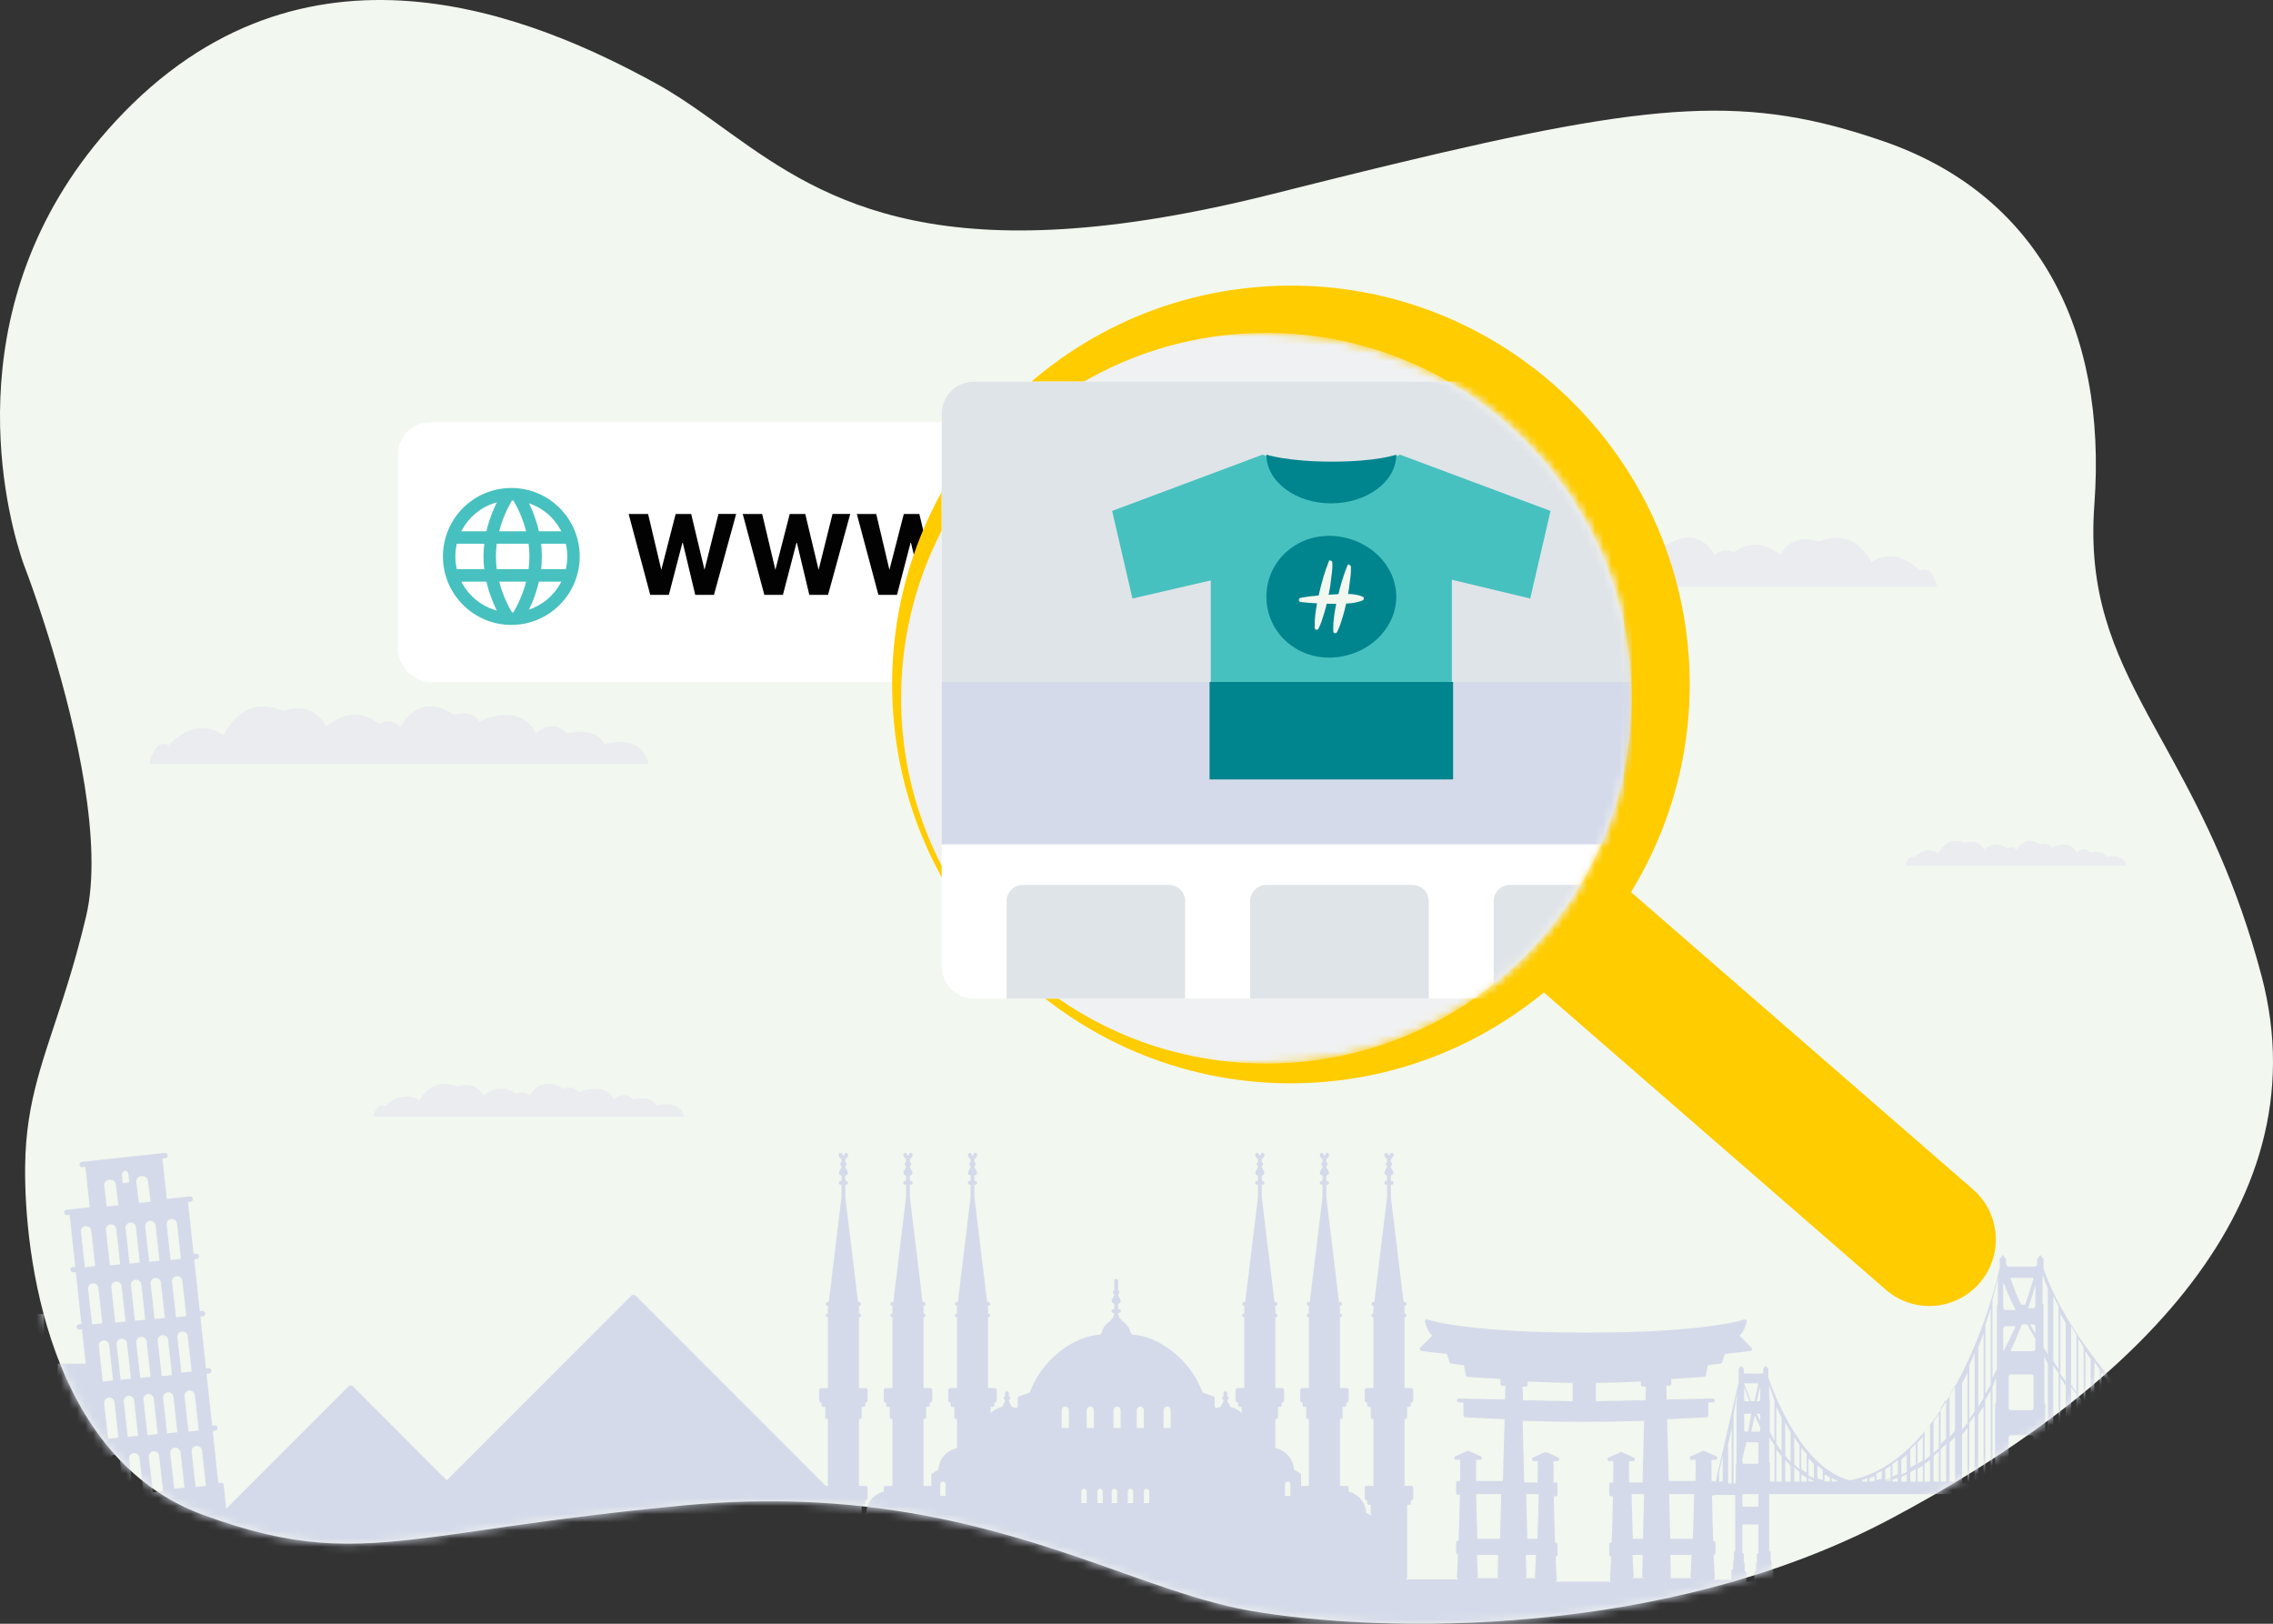 <svg xmlns="http://www.w3.org/2000/svg" xmlns:xlink="http://www.w3.org/1999/xlink" width="280" height="200" viewBox="0 0 280 200">
    <rect x="0" y="0" width="280" height="200" fill="#333333" stroke="none"/>
    <defs>
        <path id="lb7ckzkuha" d="M257.994 62.177c1.614-21.892-7.18-38.311-26.033-44.798-16.59-5.708-27.77-5.005-60.438 2.866l-2.26.547-2.33.57-2.4.593-2.472.614-2.547.637-2.622.66c-40.653 10.249-55.113 1.015-66.852-7.413l-2.203-1.585-.87-.622c-2.028-1.44-4.035-2.798-6.153-3.961C65.684 1.975 37.3-10 14.22 14.947-5.63 36.401.435 61.657 2.522 68.307l.14.434.123.371.106.308.087.242.271.72.277.752.309.855.18.507.194.556.319.924.228.672.239.715.249.756.127.393.262.813.268.849.274.882.278.915c2.893 9.603 6.291 23.948 4.145 32.94-.346 1.45-.697 2.809-1.048 4.09l-.21.76-.211.741-.21.725-.21.708-.209.693-.208.677-.207.664-.307.97-.405 1.25-.396 1.205-.76 2.302-.361 1.108-.175.545-.256.81-.246.801-.158.532-.078.265-.15.528-.147.529c-.909 3.344-1.503 6.689-1.55 10.85-.12 10.95 2.886 35.965 21.927 42.927 11.235 4.107 17.768 4.093 28.352 2.723l1.09-.144 1.121-.152.572-.08 1.17-.164 5.049-.723 1.365-.193 1.41-.197 1.458-.2c.494-.068.997-.136 1.508-.204l1.558-.205c4.228-.549 9.025-1.11 14.568-1.631 21.132-1.985 36.376 2.224 48.745 6.452l1.207.416 1.19.415 1.752.617 2.84 1.003 1.11.39 1.095.38c4.173 1.437 8.05 2.648 11.792 3.3 16.268 2.834 51.147 3.446 78.995-11.352 27.849-14.797 53.41-37.5 45.607-66.892-3.043-11.463-7.088-19.473-10.796-26.278l-.568-1.038-1.388-2.523-.54-.985-.267-.489-.525-.97c-4.237-7.886-7.29-14.963-6.5-25.69z"/>
        <path id="39alrdbpbc" d="M156 131c24.853 0 45-20.147 45-45s-20.147-45-45-45c-53.5 0-54 0-55 45 0 45 0 45 55 45z"/>
    </defs>
    <g fill="none" fill-rule="evenodd">
        <g>
            <g>
                <g>
                    <g>
                        <g transform="translate(-558 -977) translate(0 800) translate(162 170) translate(372 7) translate(24)">
                            <mask id="1al0yqc8eb" fill="#fff">
                                <use xlink:href="#lb7ckzkuha"/>
                            </mask>
                            <use fill="#F2F7EF" xlink:href="#lb7ckzkuha"/>
                            <path fill="#D5DAEA" d="M275.378 180.734h.44v-.88h-.44v.88zm0 1.98h.44v-.88h-.44v.88zm0 2.201h.44v-.88h-.44v.88zm0 1.76h.44v-.88h-.44v.88zm0 2.201h.44v-.88h-.44v.88zm0 1.761h.44v-.88h-.44v.88zm0 1.76h.44v-.88h-.44v.88zm-1.54-11.663h.44v-.88h-.44v.88zm0 1.98h.44v-.88h-.44v.88zm0 2.201h.44v-.88h-.44v.88zm0 1.76h.44v-.88h-.44v.88zm0 2.201h.44v-.88h-.44v.88zm0 1.761h.44v-.88h-.44v.88zm0 1.76h.44v-.88h-.44v.88zm-.66 2.201h-3.455v-7.291h-4.686v-1.545h-8.095v8.836h-4.289c.091 0 .163-.074.163-.165v-1.475c0-.092-.072-.167-.163-.167h-.17v-1.57c0-.076-.054-.142-.126-.16l-.026-.008v-1.564c0-.075-.053-.142-.125-.16l-.156-.04v-5.247h21.086c.015 0 .026-.004.042-.007v10.563zm-4.778-.88h.312v-5.942h-.312v5.942zm-.658 0h.308v-5.942h-.308v5.942zm-.663 0h.313v-5.942h-.313v5.942zm-5.125-4.621h.44v-.88h-.44v.88zm0 1.98h.44v-.88h-.44v.88zm-10.124-18.244v-5.744c.146.309.292.614.44.916v14.49h-.326v-9.5c0-.088-.052-.158-.114-.162zm-.22-12.283v-3.585c.2.597.422 1.192.66 1.786-.003.015-.01.03-.01.046v8.072c-.18-.312-.356-.625-.532-.942v-5.218c0-.081-.05-.146-.118-.159zm1.32 7.64c.22.332.44.658.66.981v13.323h-.66V168.19zm0-8.584c.21.453.43.904.66 1.353v7.67c-.223-.33-.443-.663-.66-1v-8.023zm.88 10.124c.22.312.441.62.661.923v11.841h-.66V169.73zm0-7.923c.214.395.434.788.661 1.18v7.183c-.224-.306-.444-.615-.66-.929v-7.434zm1.321 9.023c.22.303.44.603.66.894v10.77h-.66V170.83zm0-7.483c.213.37.433.736.66 1.1v7.043c-.223-.296-.443-.596-.66-.9v-7.243zm.88 9.464c.222.278.443.549.66.814v9.09h-.66v-9.904zm0-7.923c.215.346.44.69.66 1.032v6.89c-.22-.285-.442-.575-.66-.87v-7.052zm.88 8.803c.225.277.445.545.661.807v8.216h-.66v-9.023zm0-7.262c.219.33.436.66.661.986-.003.01-.007.018-.007.027v6.69c-.218-.276-.435-.556-.653-.84v-6.863zm1.101 8.363c.22.266.44.528.66.784v7.138h-.66v-7.922zm0-7.043c.22.312.437.62.66.927v6.556c-.22-.265-.44-.533-.66-.808v-6.675zm.88 8.363c.22.251.44.496.66.737v5.865h-.66v-6.602zm0-7.043c.217.288.437.573.66.856v6.187c-.22-.245-.44-.497-.66-.754v-6.289zm.88 7.923c.221.242.441.479.661.709v4.793h-.66v-5.502zm0-6.602c.217.275.437.547.661.816v6.006c-.22-.234-.44-.475-.66-.722v-6.1zm1.101 7.483l.66.71v3.911h-.66v-4.621zm0-6.603c.22.271.44.54.66.805v6.018c-.216-.231-.432-.47-.66-.715v-6.108zm1.1 7.923l.66.633v2.668h-.66v-3.301zm0-6.602c.22.26.44.515.66.768v5.834l-.66-.685v-5.917zm1.101 7.482c.231.221.451.43.66.625v1.796h-.66v-2.42zm0-6.162c.22.249.44.494.66.735v5.647c-.209-.206-.433-.425-.66-.655v-5.727zm1.1 7.043c.239.225.459.432.66.619v.921h-.66v-1.54zm0-6.162c.22.247.44.491.66.73v5.652c-.205-.198-.425-.413-.66-.647v-5.735zm.88 7.042c.271.256.491.463.661.618v.042h-.66v-.66zm0-5.722l.661.71c-.004.014-.01.028-.01.044v5.408c-.178-.167-.398-.373-.65-.615v-5.547zm.881.88c.224.228.444.451.66.668v4.834h-.44c-.043-.036-.115-.1-.22-.192v-5.31zm1.32.88c.224.229.444.45.66.665v3.957h-.66v-4.621zm.88 1.321l.661.589v2.712h-.66v-3.301zm1.101.66c.229.217.45.423.66.618v2.023h-.66v-2.64zm.88.88c.905.828 1.595 1.43 1.981 1.761h-1.98v-1.76zm-19.366-19.89c0 .168-.136.304-.304.304h-.577c.337-.995.63-1.954.88-2.861v2.557zm0 3.385c-.225-.364-.446-.731-.66-1.1h.351c.17 0 .309.128.309.287v.813zm0 1.9c0 .166-.137.3-.307.3h-2.764l-.01-.002c.526-1.106 1.003-2.214 1.428-3.299h.646c.321.592.657 1.175 1.007 1.749v1.252zm-.22 6.977v.293c0 .162-.123.293-.27.293h-2.54c-.149 0-.271-.131-.271-.293v-3.816c0-.161.122-.292.27-.292h2.54c.148 0 .27.13.27.292v3.523zm0 7.776c0 .161-.123.293-.27.293h-2.54c-.149 0-.271-.132-.271-.293v-3.816c0-.162.122-.293.27-.293h2.54c.148 0 .27.131.27.293v3.816zm0 8.404l-.148.04c-.072.018-.12.085-.12.16v1.566l-.028.007c-.069.019-.116.085-.116.162v1.57h-.162c-.087 0-.159.074-.159.166v1.476c0 .092.072.166.159.166h-1.934c.087 0 .155-.074.155-.166v-1.476c0-.092-.068-.166-.155-.166h-.162v-1.57c0-.077-.05-.143-.12-.162l-.024-.007v-1.565c0-.076-.051-.143-.12-.162l-.147-.04v-5.25h3.08v5.25zm-3.742-22.984v-2.658c0-.163.152-.296.34-.296h1.2c-.451 1.015-.955 2.048-1.504 3.082-.024-.04-.036-.082-.036-.128zm0-8.047c0-.072.03-.136.08-.188.406 1.113.895 2.218 1.46 3.3h-1.18c-.2 0-.36-.139-.36-.31v-2.802zm3.632-.849c.04 0 .073.009.11.021-.285 1.03-.628 2.13-1.033 3.28h-.5c-.515-1.086-.963-2.189-1.328-3.3h2.751zm-4.292 3.255c-.071.013-.126.077-.126.158v7.814c-.173.368-.35.734-.534 1.098v-9.712c.252-.908.47-1.782.66-2.613v3.255zm-.22 12.15c-.064.004-.115.074-.115.162v9.522h-.325v-11.707c.151-.35.297-.703.44-1.057v3.08zm0 16.475l-.155.04c-.076.018-.126.085-.126.16v1.566l-.03.007c-.072.019-.121.085-.121.162v1.57h-.17c-.092 0-.164.074-.164.166v1.476c0 .092.072.166.163.166h-27.01c.092 0 .164-.074.164-.166v-.966c0-.092-.072-.167-.163-.167h-.053v-.971c0-.066-.046-.118-.103-.145v-.99c0-.077-.05-.143-.121-.162l-.06-.015v-6.981h27.949v5.25zm-27.95-9.202v-3.09c.218.364.436.71.66 1.042v4.46h-.562v-2.257c0-.07-.04-.13-.098-.155zm0-7.771v-1.702c.168.53.387 1.187.66 1.92-.003.016-.006.033-.006.051v4.851c-.203-.356-.397-.718-.578-1.082v-3.893c0-.064-.031-.118-.076-.145zm.88 6.22c.22.304.44.592.66.863v3.1h-.66v-3.962zm0-5.281c.204.446.422.91.66 1.385 0 .012-.006.024-.006.036v4.08c-.225-.289-.443-.59-.653-.898v-4.603zm1.1 6.602c.221.241.441.468.661.68v1.961h-.66v-2.64zm0-4.621c.138.261.275.524.42.786.079.143.162.278.241.417v3.638c-.227-.243-.444-.5-.66-.764v-4.077zm1.101 5.502c.22.204.437.392.66.566v1.194h-.66v-1.76zm0-3.742c.216.35.438.683.66 1.003-.003.005-.003.009-.003.014v2.945c-.226-.186-.441-.386-.657-.596v-3.366zm.88 4.622c.217.145.437.275.66.393v.487h-.66v-.88zm0-3.301c.217.282.437.547.66.802v2.279c-.226-.131-.443-.278-.66-.433v-2.648zm.88 3.763c.219.128.44.236.661.333v.063h-.66v-.396zm0-2.443c.219.238.44.459.661.67v1.751c-.225-.087-.446-.188-.66-.3v-2.12zm1.101.88c.22.197.44.38.66.55v1.211c-.223-.044-.443-.101-.66-.172v-1.588zm.88 1.1c.22.126.44.244.66.349v.532c-.223-.003-.443-.017-.66-.042v-.838zm.88.441c.221.105.437.198.661.28v.126c-.227.018-.447.03-.66.034v-.44zm2.935.417v.046c-.049-.004-.097-.003-.146-.008l.146-.038zm.807-.166c.22-.078.44-.158.66-.25v.425c-.155.007-.31.014-.465.014-.065 0-.13-.01-.195-.012v-.177zm.88-.224c.22-.077.44-.158.66-.247v.605c-.22.024-.436.042-.66.055v-.413zm.88-.573c.22-.105.441-.216.661-.334v.986c-.22.043-.44.082-.66.114v-.766zm1.101.87c.224-.062.444-.136.66-.213v.219h-.66v-.006zm0-1.39c.224-.15.444-.309.66-.474v1.563c-.216.073-.436.138-.66.197v-1.286zm.88 1.27c.22-.062.44-.132.66-.204v.44h-.66v-.237zm0-1.913c.224-.156.44-.321.66-.492v1.748c-.216.083-.436.161-.66.233v-1.489zm1.761 1.269v.88h-.66v-.599c.22-.086.44-.182.66-.281zm0-2.421v2.128c-.215.103-.434.201-.656.293v-1.835c0-.005-.004-.01-.004-.017.222-.18.441-.373.66-.569zm.44 2.146c.22-.12.44-.252.66-.385v1.54h-.66v-1.155zm0-2.832c.22-.203.44-.416.66-.634v2.509c-.22.122-.436.24-.66.352v-2.227zm.88 2.42c.222-.13.443-.272.66-.413v1.98h-.66v-1.568zm0-3.238c.222-.226.443-.455.66-.697v2.893c-.217.141-.434.278-.66.408v-2.604zm.88 2.64c.225-.149.441-.313.661-.476v2.641h-.66v-2.164zm0-3.972c.225-.293.445-.594.661-.905v3.859c-.216.186-.436.367-.66.542v-3.496zm1.101 2.989c.22-.189.44-.39.66-.593v3.741h-.66v-3.148zm0-4.24c.224-.315.444-.64.66-.975v4.251c-.216.202-.436.399-.66.591v-3.867zm1.54 2.767v4.621h-.66v-3.968c.22-.211.44-.427.66-.653zm0-5.502v4.835c-.214.226-.433.448-.656.667v-4.392c0-.006-.003-.011-.003-.016.222-.354.441-.721.66-1.094zm1.101 4.621v5.502h-.66V177.7c.221-.23.443-.462.66-.707zm0-6.382v5.614c-.211.26-.43.516-.653.768v-5.103c0-.011-.007-.022-.007-.032.226-.411.449-.827.66-1.247zm.88 6.096c.224-.265.444-.534.66-.814v6.822h-.66v-6.008zm0-6.289c.228-.446.448-.896.66-1.348v6.208c-.212.28-.432.559-.66.835v-5.695zm.88 4.87c.225-.303.445-.615.661-.936v8.363h-.66v-7.427zm0-7.1c.228-.512.452-1.025.661-1.538v7.192c-.213.317-.433.634-.66.95v-6.604zm1.761 5.064v9.463h-.66v-8.462c.224-.324.44-.66.66-1.001zm0-9.023v7.992c-.205.34-.422.685-.65 1.031v-7.248c0-.016-.003-.03-.01-.044.231-.58.451-1.158.66-1.731zm.88 7.042v11.444h-.66v-10.297c.224-.378.444-.76.66-1.147zm0-10.123v9.39c-.214.394-.433.786-.656 1.173v-8.506l-.003-.012c.236-.692.455-1.375.66-2.045zm-28.39 11.277c0 .092-.078.167-.18.167h-.26l.44-1.76v1.593zm0 2.588c-.154-.297-.299-.592-.44-.88h.293c.083 0 .148.066.148.148v.732zm0 1.173c0 .081-.059.147-.135.147h-.965l.425-1.98c.205.467.43.947.676 1.43v.403zm-.22 3.798v.184c0 .07-.06.126-.127.126h-1.73c-.067 0-.123-.056-.123-.126v-.5l.464-2.014h1.39c.067 0 .127.056.127.126v2.204zm0 5.466c0 .07-.06.126-.127.126h-1.73c-.067 0-.123-.057-.123-.126v-1.414h1.98v1.414zm0 5.841l-.06.015c-.07.019-.123.084-.123.16v.974c-.056.027-.097.079-.097.144v.956h-.052c-.09 0-.165.073-.165.164v.952c0 .09.075.164.165.164h-1.318c.093 0 .164-.074.164-.164v-.952c0-.09-.07-.164-.164-.164h-.053v-.956c0-.065-.041-.117-.097-.144v-.975c0-.075-.053-.14-.124-.159l-.056-.015v-3.514h1.98v3.514zm-1.463-13.417l-.154.44v-.343c0-.054.066-.097.145-.097h.01zm-.297-1.695v-1.893c0-.085.056-.154.121-.154h.76l-.4 2.201h-.36c-.065 0-.12-.069-.12-.154zm0-5.348c.174.498.393 1.095.66 1.76h-.508c-.081 0-.152-.07-.152-.157v-1.603zm1.76-.44l-.491 2.2h-.441c-.358-.873-.635-1.635-.828-2.2h1.76zm-2.64 1.977c-.04.028-.067.083-.067.148v7.765c-.043.025-.076.085-.076.156v2.278h-.289v-8.326c0-.018-.003-.034-.008-.05l.44-2.628v.657zm-.22 18.681l-.053.015c-.07.019-.115.085-.115.16v.981c-.052.027-.09.08-.09.145v.962h-.053c-.084 0-.15.074-.15.165v.958c0 .09.066.164.15.164h-2.431c.055 0 .115-.026.153-.072.042-.047.063-.11.06-.174-.046-.987-.084-1.927-.12-2.823.12 0 .217-.105.217-.234v-1.23c0-.13-.097-.235-.216-.235h-.067c-.066-1.965-.115-3.86-.146-5.638h.213c.094 0 .171-.066.202-.157.025.057.074.096.137.096h2.309v6.917zm-1.98-9.792l.44-1.843v3.081h-.44v-1.238zm1.54-5.364v6.822h-.434v-4.762c0-.007-.003-.014-.007-.021l.44-2.04zm-4.778 13.645h-2.787l-.138-5.502h3.081c-.033 1.735-.083 3.584-.156 5.502zm-2.925 4.841c.057 0 .113-.023.156-.065.039-.043.063-.1.06-.16l-.067-2.636h2.616c-.035.835-.074 1.711-.124 2.632 0 .06.022.118.06.162.043.043.1.067.16.067h-2.861zm-2.907-21.907l-6.116.12v-2.243c1.606-.024 3.47-.084 5.546-.178v.4c0 .125.103.226.233.226h.383l-.046 1.675zm-.366 10.132h-1.656c-.015-1.344-.011-2.241-.007-2.642l.47.012c.12.004.207-.074.233-.185.023-.11-.034-.223-.135-.268l-1.449-.645c-.06-.027-.128-.027-.184 0l-1.449.645c-.102.045-.158.158-.135.268.026.109.12.185.23.185h.003l.47-.012c.004.401.008 1.299-.007 2.642h-.256c-.128 0-.233.105-.233.236v1.241c0 .131.105.237.233.237h.23c-.03 1.791-.087 3.703-.159 5.69h-.071c-.128 0-.233.106-.233.236v1.242c0 .13.105.236.233.236h.004c-.038.904-.083 1.852-.132 2.85-.004.064.019.127.064.174.045.047.105.074.17.074h-7.045c.064 0 .124-.027.17-.074.04-.047.063-.11.06-.175-.05-.997-.09-1.945-.128-2.849.127 0 .233-.106.233-.236v-1.242c0-.13-.106-.237-.233-.237h-.068c-.075-1.994-.128-3.906-.162-5.689h.23c.127 0 .233-.106.233-.237v-1.24c0-.132-.106-.237-.233-.237h-.256c-.012-1.344-.012-2.241-.008-2.642l.47.012c.125.004.211-.074.234-.185.026-.11-.03-.223-.132-.268l-1.449-.645c-.06-.027-.128-.027-.188 0l-1.449.645c-.101.045-.154.158-.131.268.022.109.116.185.226.185h.007l.47-.012c.004.401.008 1.299-.007 2.642h-1.656l-.195-7.591c2.604.08 5.12.12 7.484.12 2.363 0 4.877-.04 7.48-.12l-.191 7.59zm.053 6.934h-1.245c-.073-1.93-.124-3.778-.157-5.502h1.54l-.138 5.502zm-1.402 4.841c.07 0 .134-.024.183-.067.048-.044.073-.102.069-.162-.053-.92-.102-1.797-.142-2.632h1.26l-.076 2.637c-.005.059.024.116.068.159.05.042.114.065.179.065h-1.54zm-11.6-4.841h-1.242l-.142-5.502h1.54c-.033 1.724-.084 3.573-.157 5.502zm-1.604 4.841c.069 0 .133-.023.178-.065.049-.043.073-.1.073-.16l-.081-2.636h1.26c-.04.835-.084 1.712-.137 2.632-.004.06.02.118.069.162.044.043.11.067.178.067h-1.54zm-.22-23.582h.382c.13 0 .237-.101.237-.227v-.4c2.077.095 3.94.155 5.543.18v2.242l-6.117-.12-.045-1.675zm-2.783 18.74h-2.787c-.07-1.928-.123-3.777-.152-5.501h3.08l-.14 5.502zm-2.94 4.842c.06 0 .117-.024.16-.067.042-.044.063-.102.06-.162-.046-.92-.089-1.797-.124-2.632h2.617l-.07 2.637c0 .059.02.116.063.159.039.042.095.065.156.065h-2.861zm-22.887-10.123h-.66v-1.45c0-.172.15-.31.331-.31.182 0 .329.138.329.31v1.45zm-14.746-8.363h-.88v-2.176c0-.257.196-.465.439-.465.242 0 .441.208.441.465v2.176zm-2.64 9.243h-.66v-1.45c0-.172.146-.31.33-.31.182 0 .33.138.33.31v1.45zm-1.541-11.419c0-.257.197-.465.44-.465.242 0 .44.208.44.465v2.176h-.88v-2.176zm-.44 11.42h-.66v-1.451c0-.172.147-.31.33-.31.182 0 .33.138.33.31v1.45zm-1.54-9.244h-.881v-2.176c0-.257.197-.465.44-.465s.44.208.44.465v2.176zm-.441 9.243h-.66v-1.45c0-.172.148-.31.33-.31.182 0 .33.138.33.31v1.45zm-1.76 0h-.66v-1.45c0-.172.147-.31.33-.31.181 0 .33.138.33.31v1.45zm-1.101-9.243h-.88v-2.176c0-.257.197-.465.44-.465s.44.208.44.465v2.176zm-.88 9.243h-.66v-1.45c0-.172.147-.31.33-.31.182 0 .33.138.33.31v1.45zm-2.201-9.243h-.88v-2.176c0-.257.197-.465.44-.465s.44.208.44.465v2.176zm-15.185 8.363h-.66v-1.45c0-.172.147-.31.33-.31.182 0 .33.138.33.31v1.45zm-92.383-1.1l-.486-4.375c-.038-.34.215-.647.567-.684.35-.036.666.21.704.55l.486 4.375-1.27.133zm-2.03 6.162l-.217-1.772c-.04-.322.224-.611.588-.646.365-.035.692.198.732.52l.217 1.772-1.32.126zM20.973 179c-.038-.34.216-.647.567-.684.35-.036.665.21.703.55l.487 4.375-1.271.134-.486-4.375zm-.88-6.822c-.038-.34.216-.647.566-.684.351-.037.666.21.704.55l.486 4.374-1.27.134-.486-4.374zm-1.275 11.637l-.486-4.374c-.038-.342.216-.648.567-.684.35-.037.665.21.703.55l.487 4.374-1.271.134zm-1.81 8.363l-.216-1.773c-.04-.321.224-.61.588-.645.365-.035.692.198.731.52l.217 1.772-1.32.126zm-1.097-12.518c-.038-.34.216-.647.567-.683.35-.037.666.209.703.55l.487 4.374-1.27.134-.487-4.375zm-.66-7.042c-.038-.34.216-.647.566-.684.351-.037.666.21.705.55l.486 4.375-1.271.133-.486-4.374zm-1.275 11.637l-.486-4.374c-.038-.341.216-.647.567-.684.35-.037.666.21.704.55l.486 4.375-1.27.133zm-1.146-11.417c-.038-.34.216-.647.567-.684.35-.037.666.21.704.55l.486 4.375-1.27.133-.487-4.374zm-.66-7.042c-.038-.341.215-.647.566-.684.351-.037.667.21.705.55l.486 4.375-1.271.133-.486-4.374zm-1.32-7.043c-.039-.34.215-.647.566-.684.35-.037.666.21.704.55l.486 4.376-1.27.132-.487-4.374zm-.881-7.042c-.038-.341.216-.647.567-.684.35-.037.666.21.704.55l.486 4.375-1.27.133-.487-4.374zm3.502-6.406c.397-.038.754.215.797.564l.319 2.597-1.438.136-.319-2.597c-.042-.349.245-.662.641-.7zm.065 10.56l-.486-4.374c-.038-.341.216-.648.567-.684.35-.037.666.21.704.55l.486 4.374-1.27.134zm1.445 2.535l.486 4.374-1.27.133-.487-4.374c-.038-.34.216-.647.567-.684.35-.037.666.21.704.55zm.4-14.196c.217-.029.412.16.436.423l.09 1.011-.787.103-.09-1.012c-.024-.262.133-.497.35-.525zm.746 25.612l-1.27.134-.486-4.375c-.038-.34.215-.647.566-.683.351-.037.666.209.704.55l.486 4.374zm.615-18.679l.486 4.374-1.27.134-.487-4.374c-.038-.341.216-.648.567-.684.35-.037.666.21.704.55zm.691-6.272c.397-.038.754.215.797.564l.318 2.597-1.437.136-.32-2.597c-.042-.349.245-.663.642-.7zm1.73 6.052l.486 4.374-1.271.134-.486-4.374c-.038-.342.216-.648.567-.684.35-.037.666.21.704.55zm-.925 20.797c.351-.037.666.21.704.55l.487 4.375-1.271.133-.486-4.374c-.039-.34.215-.647.566-.684zm-1.62-9.027l-.487-4.374c-.038-.34.216-.647.567-.684.35-.037.666.21.704.55l.486 4.375-1.27.133zm.74 1.985c.35-.037.666.21.704.55l.486 4.374-1.27.134-.487-4.375c-.038-.34.216-.647.567-.683zm2.464-6.712l.487 4.374-1.27.133-.487-4.374c-.038-.341.216-.648.566-.684.352-.037.667.21.704.55zm1.367 11.416l-1.27.134-.487-4.375c-.037-.34.216-.647.567-.683.351-.038.666.209.704.55l.486 4.374zm-.09-19.23c.351-.036.667.21.704.551l.487 4.374-1.271.134-.486-4.374c-.038-.341.216-.647.567-.685zm1.365 7.594l.486 4.373-1.271.134-.486-4.374c-.038-.34.216-.647.567-.684.35-.037.666.21.704.55zm.66 6.822l.486 4.374-1.27.133-.487-4.374c-.038-.34.216-.647.567-.684.35-.036.666.21.704.55zm.88 7.263l.486 4.373-1.27.134-.487-4.374c-.037-.34.216-.647.567-.684.351-.037.666.21.704.55zm-17.78 6.468h2.2v-.4h-2.2v.4zm0 1.1h2.2v-.4h-2.2v.4zm0 1.1h2.2v-.4h-2.2v.4zm-2.2-16.925h.44v-.88h-.44v.88zm0 1.98h.44v-.88h-.44v.88zm0 3.962h.44v-.88h-.44v.88zm0 3.961h.44v-.88h-.44v.88zm0 1.98h.44v-.88h-.44v.88zm-2.642-11.883h.44v-.88h-.44v.88zm0 9.903h.44v-.88h-.44v.88zm0 1.98h.44v-.88h-.44v.88zm-1.54-11.883h.44v-.88h-.44v.88zm0 1.98h.44v-.88h-.44v.88zm0 3.962h.44v-.88h-.44v.88zm-1.54 12.984h.44v-.88h-.44v.88zm0 1.76h.44v-.88h-.44v.88zM-4.34 168.41h.44v-.88h-.44v.88zm0 1.981h.44v-.88h-.44v.88zm0 9.903h.44v-.88h-.44v.88zm0 5.062h.44v-.88h-.44v.88zm0 1.76h.44v-.88h-.44v.88zm277.546-8.233v3.64c-.016-.003-.027-.008-.042-.008h-.342c-.924-.742-16.59-13.458-21.086-26.216v-1.22c0-.09-.073-.164-.164-.164h-.064v-.118c0-.09-.073-.165-.164-.165-.09 0-.167.074-.167.165v.118h-.06c-.092 0-.164.073-.164.164v.574c0 .198-.164.359-.361.359h-3.12c-.137 0-.25-.08-.312-.192l-.045-.187v-.554c0-.09-.072-.164-.164-.164h-.064v-.118c0-.09-.072-.165-.164-.165-.09 0-.167.074-.167.165v.118h-.06c-.092 0-.164.073-.164.164v1.062c-.996 4.47-3.1 10.726-6.338 16.068-4.271 7.047-8.683 9.486-12.115 10.12-5.817-1.402-9.298-10.476-10.047-12.632v-1.06c0-.086-.064-.154-.148-.162v-.023c0-.091-.076-.165-.167-.165-.091 0-.164.074-.164.165v.023c-.083.008-.148.076-.148.162v.376c0 .098-.08.177-.178.177h-2.045c-.099 0-.178-.08-.178-.177v-.376c0-.086-.065-.154-.149-.162v-.023c0-.091-.072-.165-.163-.165-.091 0-.167.074-.167.165v.023c-.08.008-.148.076-.148.162v1.628l-2.854 12.32c-.03-.096-.114-.165-.22-.165h-.259c-.015-1.332-.011-2.222-.008-2.62l.475.012c.122.004.213-.074.236-.184.023-.11-.03-.22-.137-.265l-1.459-.64c-.06-.027-.13-.027-.19 0l-1.463.64c-.103.044-.16.156-.133.265.023.108.118.184.228.184h.008l.475-.012c0 .398.003 1.288-.012 2.62h-3.298l-.198-7.615c2.907-.113 4.826-.233 4.845-.234.122-.008.22-.11.22-.235v-1.581l.574-.025c.13-.005.228-.113.225-.242-.004-.128-.114-.227-.24-.227l-5.688.117-.042-1.688h.38c.129 0 .232-.105.232-.235v-.599c2.356-.14 4.043-.267 4.058-.268.106-.008.194-.086.213-.19l.24-1.244 1.565-.196c.091-.011.167-.075.194-.163l.323-1.028c1.995-.204 3.15-.368 3.161-.37.088-.012.16-.073.19-.158.027-.084.004-.177-.057-.24l-1.486-1.488c.643-.543.882-1.657.893-1.71.016-.083-.011-.169-.076-.225-.064-.055-.152-.072-.231-.044-.046.016-4.67 1.615-19.506 1.615-14.839 0-19.46-1.599-19.505-1.615-.08-.028-.171-.011-.232.044-.065.056-.095.142-.076.225.011.053.25 1.167.893 1.71l-1.486 1.488c-.064.063-.087.156-.057.24.027.085.1.146.19.158.012.002 1.163.166 3.158.37l.323 1.028c.027.088.103.152.194.163l1.57.196.239 1.244c.019.104.106.182.209.19.019.001 1.706.128 4.058.268v.6c0 .13.106.234.236.234h.38l-.046 1.688-5.689-.117c-.125.003-.235.099-.239.227-.004.129.095.237.224.242 0 0 .202.01.578.025v1.581c0 .124.095.227.22.235.02 0 1.938.121 4.845.234l-.201 7.615h-3.299c-.015-1.332-.01-2.222-.007-2.62l.475.012c.121.004.209-.074.235-.184.023-.11-.034-.22-.136-.265l-1.463-.64c-.057-.027-.126-.027-.187 0l-1.463.64c-.102.044-.16.156-.136.265.026.108.121.184.231.184h.004l.475-.012c.004.398.008 1.287-.007 2.62h-.259c-.129 0-.232.104-.232.234v1.231c0 .13.103.235.232.235h.236c-.034 1.769-.088 3.665-.164 5.643h-.072c-.129 0-.232.105-.232.235v1.231c0 .13.103.235.232.235h.004c-.038.896-.084 1.837-.133 2.826-.004.064.023.127.065.173.045.047.106.073.17.073h-6.604c.13 0 .236-.105.236-.235v-8.959h.22c.13 0 .232-.105.232-.235v-.31h.057c.13 0 .236-.104.236-.234v-1.306c0-.13-.107-.235-.236-.235h-.836v-8.24h.091c.13 0 .236-.105.236-.234v-1.254h.22c.13 0 .232-.105.232-.234v-.31h.057c.13 0 .236-.105.236-.235v-1.306c0-.13-.107-.235-.236-.235h-.836v-8.712h.02c.128 0 .235-.104.235-.235 0-.13-.107-.234-.236-.234h-.019v-.944h.02c.128 0 .235-.105.235-.234 0-.13-.107-.235-.236-.235h-.13l-1.569-12.935v-1.516h.103c.13 0 .232-.104.232-.234s-.103-.235-.232-.235h-.103v-.67c.114-.025.22-.077.282-.186.106-.195-.02-.39-.126-.56-.068-.107-.156-.241-.156-.327v-.114c.095-.03.168-.115.168-.221s-.073-.192-.168-.222v-.406c.198-.09.335-.288.335-.518 0-.13-.103-.235-.232-.235-.13 0-.236.105-.236.235 0 .056-.045.1-.102.1-.053 0-.099-.044-.099-.1 0-.13-.106-.235-.236-.235-.129 0-.235.105-.235.235 0 .23.14.428.338.518v.406c-.099.03-.167.116-.167.222 0 .105.068.192.167.221v.114c0 .086-.087.22-.156.327-.11.17-.232.365-.125.56.06.11.163.16.281.185v.671h-.103c-.129 0-.235.105-.235.235s.106.234.235.234h.103v1.516l-1.57 12.935h-.129c-.129 0-.235.104-.235.235 0 .13.106.234.235.234h.02v.944h-.02c-.129 0-.235.105-.235.234 0 .13.106.235.235.235h.02v8.712h-.837c-.129 0-.235.105-.235.235v1.306c0 .13.106.235.235.235h.057v.31c0 .129.103.234.232.234h.22v1.254c0 .13.107.234.236.234h.091v8.24h-.836c-.129 0-.235.105-.235.235v1.306c0 .13.106.235.235.235h.057v.31c0 .129.103.234.232.234h.22v1.327l-.57-.334c-.06-1.271-.96-2.323-2.158-2.613v-.465c0-.13-.106-.235-.235-.235h-.832v-8.24h.09c.13 0 .233-.105.233-.234v-1.254h.22c.13 0 .236-.105.236-.234v-.31h.053c.129 0 .235-.105.235-.235v-1.306c0-.13-.106-.235-.235-.235h-.832v-8.712h.019c.129 0 .231-.104.231-.235 0-.13-.102-.234-.231-.234h-.02v-.944h.02c.129 0 .231-.105.231-.234 0-.13-.102-.235-.231-.235h-.133l-1.566-12.935v-1.516h.099c.129 0 .235-.104.235-.234s-.106-.235-.235-.235h-.1v-.67c.115-.025.221-.077.278-.186.11-.195-.015-.39-.125-.56-.068-.107-.152-.241-.152-.327v-.114c.095-.03.167-.116.167-.221 0-.106-.072-.192-.167-.222v-.406c.198-.09.334-.288.334-.518 0-.13-.106-.235-.235-.235-.13 0-.232.105-.232.235 0 .056-.046.1-.103.1-.057 0-.102-.044-.102-.1 0-.13-.103-.235-.232-.235-.13 0-.236.105-.236.235 0 .23.137.428.335.518v.406c-.095.03-.167.116-.167.222s.072.192.167.221v.114c0 .086-.084.22-.152.327-.11.17-.236.365-.13.56.061.11.168.16.282.185v.671h-.1c-.128 0-.235.105-.235.235s.107.234.236.234h.099v1.516l-1.57 12.935h-.129c-.13 0-.235.104-.235.235 0 .13.106.234.235.234h.02v.944h-.02c-.13 0-.235.105-.235.234 0 .13.106.235.235.235h.02v8.712h-.837c-.13 0-.232.105-.232.235v1.306c0 .13.103.235.232.235h.057v.31c0 .129.107.234.236.234h.216v1.254c0 .13.107.234.236.234h.091v8.24h-.836c-.042 0-.08.016-.118.037v-1.383c0-.084-.041-.16-.114-.203l-.767-.45c-.065-1.316-1.026-2.399-2.288-2.643v-3.598h.091c.13 0 .236-.105.236-.234v-1.254h.217c.133 0 .235-.105.235-.234v-.31h.057c.13 0 .236-.105.236-.235v-1.306c0-.13-.107-.235-.236-.235h-.836v-8.712h.02c.128 0 .235-.104.235-.235 0-.13-.107-.234-.236-.234h-.019v-.944h.02c.128 0 .235-.105.235-.234 0-.13-.107-.235-.236-.235h-.13l-1.568-12.935v-1.516h.102c.13 0 .232-.104.232-.234s-.103-.235-.232-.235h-.102v-.67c.114-.025.22-.077.28-.186.107-.195-.018-.39-.125-.56-.068-.107-.155-.241-.155-.327v-.114c.098-.03.167-.115.167-.221s-.069-.192-.167-.222v-.406c.197-.09.334-.288.334-.518 0-.13-.103-.235-.232-.235-.13 0-.235.105-.235.235 0 .056-.046.1-.103.1-.053 0-.099-.044-.099-.1 0-.13-.106-.235-.235-.235-.13 0-.236.105-.236.235 0 .23.14.428.338.518v.406c-.099.03-.167.116-.167.222 0 .105.068.192.167.221v.114c0 .086-.087.22-.156.327-.11.17-.231.365-.125.56.06.11.163.16.281.185v.671h-.102c-.13 0-.236.105-.236.235s.106.234.236.234h.102v1.516l-1.57 12.935h-.128c-.13 0-.236.104-.236.235 0 .13.106.234.236.234h.019v.944h-.02c-.129 0-.235.105-.235.234 0 .13.106.235.236.235h.019v8.712h-.836c-.13 0-.236.105-.236.235v1.306c0 .13.106.235.236.235h.057v.31c0 .129.102.234.231.234h.22v.756c-.387-.39-.888-.666-1.447-.777 0-.143-.087-.283-.167-.41-.069-.107-.156-.24-.156-.326v-.115c.099-.029.17-.115.17-.221s-.071-.192-.17-.221v-.373c0-.13-.103-.235-.232-.235-.13 0-.235.105-.235.235v.373c-.095.029-.168.115-.168.221s.073.192.168.22v.116c0 .085-.088.22-.156.326-.08.127-.167.267-.164.41-.193.038-.38.097-.558.173l-.213-.143v-1.078c0-.098-.06-.186-.152-.22l-1.341-.496c-1.501-4.182-5.624-7.01-8.664-7.12-.048-.105-.122-.183-.207-.23-.08-.72-.64-1.15-.89-1.343-.302-.233-.623-.641-.639-1.097h.098c.13 0 .235-.105.235-.234 0-.13-.105-.235-.235-.235h-.1v-.67c.114-.025.22-.077.28-.186.106-.195-.018-.389-.127-.56-.068-.107-.154-.24-.154-.327v-.115c.097-.029.168-.114.168-.22 0-.107-.071-.193-.168-.222v-1.196c0-.13-.105-.235-.234-.235-.13 0-.235.105-.235.235v1.196c-.096.03-.168.115-.168.221 0 .107.072.192.168.221v.115c0 .086-.085.22-.154.327-.11.171-.233.365-.126.56.06.109.165.16.28.185v.67h-.1c-.13 0-.236.106-.236.236s.106.234.235.234h.098c-.017.456-.336.864-.639 1.097-.25.192-.81.624-.89 1.344-.084.046-.16.124-.207.23-3.039.11-7.16 2.937-8.663 7.119l-1.342.496c-.092.034-.153.122-.153.22v1.078l-.211.143c-.177-.076-.364-.135-.558-.173.003-.143-.085-.283-.166-.41-.068-.107-.154-.24-.154-.326v-.115c.096-.029.168-.115.168-.221s-.072-.192-.168-.221v-.373c0-.13-.105-.235-.235-.235s-.234.105-.234.235v.373c-.097.029-.168.115-.168.221s.071.192.168.221v.115c0 .085-.086.22-.154.326-.081.127-.17.267-.167.41-.56.111-1.06.388-1.448.777v-.756h.218c.13 0 .235-.105.235-.234v-.31h.056c.13 0 .234-.105.234-.235v-1.306c0-.13-.105-.235-.234-.235h-.836v-8.712h.02c.13 0 .234-.104.234-.235 0-.13-.105-.234-.234-.234h-.02v-.944h.02c.13 0 .234-.105.234-.234 0-.13-.105-.235-.234-.235h-.13l-1.569-12.935v-1.516h.101c.13 0 .235-.104.235-.234s-.105-.235-.235-.235h-.1v-.67c.114-.025.22-.077.28-.186.106-.195-.017-.39-.127-.56-.068-.107-.154-.241-.154-.327v-.114c.097-.03.168-.116.168-.221 0-.106-.071-.192-.168-.222v-.406c.197-.09.336-.288.336-.518 0-.13-.105-.235-.235-.235s-.234.105-.234.235c0 .056-.045.1-.101.1-.056 0-.101-.044-.101-.1 0-.13-.105-.235-.235-.235s-.234.105-.234.235c0 .23.138.428.335.518v.406c-.096.03-.168.116-.168.222s.072.192.168.221v.114c0 .086-.085.22-.154.327-.109.17-.233.365-.126.56.06.11.165.16.28.185v.671h-.1c-.13 0-.235.105-.235.235s.105.234.234.234h.101v1.516l-1.568 12.935h-.13c-.13 0-.235.104-.235.235 0 .13.105.234.235.234h.02v.944h-.02c-.13 0-.235.105-.235.234 0 .13.105.235.235.235h.02v8.712h-.837c-.129 0-.234.105-.234.235v1.306c0 .13.105.235.234.235h.056v.31c0 .129.105.234.235.234h.219v1.254c0 .13.105.234.234.234h.092v3.598c-1.26.244-2.223 1.327-2.287 2.643l-.767.45c-.072.042-.116.119-.116.203v1.383c-.035-.021-.074-.037-.119-.037h-.835v-8.24h.092c.13 0 .234-.105.234-.234v-1.254h.22c.128 0 .234-.105.234-.234v-.31h.055c.13 0 .235-.105.235-.235v-1.306c0-.13-.105-.235-.235-.235h-.835v-8.712h.019c.13 0 .235-.104.235-.235 0-.13-.105-.234-.235-.234h-.019v-.944h.019c.13 0 .235-.105.235-.234 0-.13-.105-.235-.235-.235h-.13l-1.568-12.935v-1.516h.1c.13 0 .235-.104.235-.234s-.105-.235-.234-.235h-.101v-.67c.115-.025.22-.077.28-.186.107-.195-.017-.39-.126-.56-.069-.107-.154-.241-.154-.327v-.114c.096-.03.168-.115.168-.221s-.072-.192-.168-.222v-.406c.197-.09.335-.288.335-.518 0-.13-.105-.235-.234-.235-.13 0-.235.105-.235.235 0 .056-.045.1-.101.1-.056 0-.1-.044-.1-.1 0-.13-.106-.235-.235-.235-.13 0-.235.105-.235.235 0 .23.138.428.335.518v.406c-.096.03-.167.116-.167.222 0 .105.071.192.167.221v.114c0 .086-.085.22-.153.327-.11.17-.233.365-.127.56.06.11.166.16.28.185v.671h-.1c-.13 0-.235.105-.235.235s.105.234.235.234h.1v1.516l-1.568 12.935h-.13c-.13 0-.235.104-.235.235 0 .13.106.234.235.234h.02v.944h-.02c-.13 0-.235.105-.235.234 0 .13.106.235.235.235h.02v8.712h-.836c-.13 0-.234.105-.234.235v1.306c0 .13.104.235.234.235h.056v.31c0 .129.105.234.234.234h.22v1.254c0 .13.104.234.234.234h.092v8.24h-.836c-.13 0-.234.105-.234.235v.465c-1.197.29-2.097 1.342-2.159 2.613l-.57.334v-1.327h.22c.13 0 .234-.105.234-.235v-.31h.056c.13 0 .234-.104.234-.234v-1.306c0-.13-.105-.235-.234-.235h-.835v-8.24h.091c.13 0 .235-.105.235-.234v-1.254h.218c.13 0 .235-.105.235-.234v-.31h.056c.13 0 .234-.105.234-.235v-1.306c0-.13-.105-.235-.234-.235h-.835v-8.712h.019c.13 0 .234-.104.234-.235 0-.13-.105-.234-.234-.234h-.02v-.944h.02c.13 0 .234-.105.234-.234 0-.13-.105-.235-.234-.235h-.13l-1.569-12.935v-1.516h.101c.13 0 .235-.104.235-.234s-.105-.235-.235-.235h-.1v-.67c.114-.025.22-.077.28-.186.106-.195-.017-.39-.127-.56-.068-.107-.154-.241-.154-.327v-.114c.096-.03.168-.116.168-.221 0-.106-.072-.192-.168-.222v-.406c.198-.09.336-.288.336-.518 0-.13-.105-.235-.235-.235s-.234.105-.234.235c0 .056-.046.1-.101.1-.056 0-.101-.044-.101-.1 0-.13-.105-.235-.235-.235s-.235.105-.235.235c0 .23.139.428.336.518v.406c-.096.03-.168.116-.168.222 0 .105.072.192.168.221v.114c0 .086-.086.22-.154.327-.109.17-.233.365-.126.56.06.11.165.16.28.185v.671h-.101c-.13 0-.235.105-.235.235s.106.234.235.234h.101v1.516l-1.569 12.935h-.13c-.13 0-.234.104-.234.235 0 .13.105.234.235.234h.02v.944h-.02c-.13 0-.235.105-.235.234 0 .13.105.235.235.235h.02v8.712h-.836c-.13 0-.235.105-.235.235v1.306c0 .13.105.235.235.235h.055v.31c0 .129.105.234.234.234h.22v1.254c0 .13.105.234.234.234h.092v8.24h-.253l-23.42-23.435c-.147-.148-.388-.148-.537 0l-22.729 22.745-11.566-11.574c-.149-.149-.39-.149-.538 0l-15.066 15.076-.315-2.92c-.02-.18-.182-.314-.365-.293l-.299.032-.69-6.392.3-.032c.181-.02.313-.184.293-.365-.02-.182-.182-.314-.365-.295l-.3.033-.689-6.392.3-.032c.181-.02.313-.184.293-.365-.02-.183-.181-.312-.365-.295l-.3.033-.69-6.392.3-.033c.182-.02.314-.183.294-.365-.02-.182-.181-.313-.365-.294l-.3.032-.69-6.391.3-.033c.182-.02.313-.183.294-.365-.02-.182-.18-.312-.365-.294l-.3.032-.69-6.392.3-.032c.181-.02.313-.184.294-.365-.02-.182-.18-.314-.366-.295l-2.845.308-.536-4.97.362-.04c.182-.02.313-.183.294-.365-.02-.182-.184-.315-.366-.294l-9.52 1.029-.692.075c-.181.02-.313.183-.293.365.018.17.161.296.329.296.011 0 .024 0 .036-.002l.362-.039.536 4.97-2.216.24-.63.068c-.181.02-.313.183-.293.366.018.17.161.295.329.295l.036-.001.3-.033.69 6.392-.3.032c-.182.02-.314.184-.294.366.018.17.162.296.33.296.01 0 .023 0 .035-.002l.3-.032.69 6.391-.3.033c-.182.02-.314.183-.294.365.018.17.162.296.33.296.01 0 .023 0 .035-.002l.3-.033.456 4.234H7.108v9.188H5.406v-15.29h-6.31v10.456h-1.408v17.668h-.68v-23.054H-5V200.1h285v-21.218h-6.794z" mask="url(#1al0yqc8eb)"/>
                            <g mask="url(#1al0yqc8eb)">
                                <g transform="translate(49 52)">
                                    <rect width="144" height="32" fill="#FFF" fill-rule="nonzero" rx="4"/>
                                    <path fill="#47C1BF" d="M5.564 16.539c0-4.658 3.771-8.434 8.423-8.434 4.653 0 8.424 3.776 8.424 8.434 0 4.657-3.771 8.433-8.424 8.433-4.652 0-8.423-3.776-8.423-8.433zm8.423-6.9c-3.805 0-6.891 3.09-6.891 6.9 0 3.81 3.086 6.9 6.891 6.9 3.806 0 6.892-3.09 6.892-6.9 0-3.81-3.086-6.9-6.892-6.9z"/>
                                    <path fill="#47C1BF" d="M20.979 14.972H6.996V13.44h13.983v1.533zm0 4.668H6.996v-1.533h13.983v1.533z"/>
                                    <path fill="#47C1BF" d="M13.026 8.434l.628.439.628.44-.004.005-.015.021-.065.1c-.057.09-.142.227-.245.406-.205.357-.482.882-.76 1.536-.556 1.314-1.104 3.127-1.104 5.16 0 2.032.55 3.844 1.106 5.158.277.655.554 1.18.76 1.537.102.179.187.315.245.407l.065.1.015.02.003.005-.628.439-.628.44-.002-.005-.008-.01-.023-.035-.084-.128c-.069-.109-.165-.266-.283-.468-.23-.402-.536-.982-.84-1.702-.61-1.436-1.226-3.457-1.226-5.757 0-2.302.617-4.323 1.226-5.758.304-.72.61-1.3.842-1.703.115-.201.213-.358.283-.468l.082-.127.023-.035.008-.01.002-.004-.001-.003z"/>
                                    <path fill="#47C1BF" d="M14.026 9.312l.628-.44.628-.436.003.004.007.01.023.035c.02.03.049.072.083.126.069.11.168.266.283.468.232.403.536.981.843 1.702.608 1.437 1.225 3.458 1.225 5.758 0 2.301-.617 4.322-1.225 5.757-.307.721-.611 1.301-.843 1.704-.115.202-.214.359-.283.468-.034.055-.063.097-.083.127l-.023.035-.007.01-.003.004-.628-.437-.627-.44.003-.004.015-.023c.015-.02.036-.054.065-.1.057-.09.142-.226.245-.404.207-.358.482-.882.758-1.538.558-1.314 1.106-3.126 1.106-5.16 0-2.03-.548-3.843-1.104-5.157-.278-.655-.554-1.18-.76-1.538-.103-.178-.188-.314-.245-.406l-.065-.1-.015-.021-.003-.005-.001.001z"/>
                                    <path fill="#020202" fill-rule="nonzero" d="M31.103 21.272h2.29l1.696-6.517 1.555 6.517h2.305l2.735-9.967h-2.182l-1.716 6.88-1.644-6.879h-1.91l-1.77 6.881-1.627-6.88h-2.397l2.665 9.967v-.002zm14.053 0h2.288l1.698-6.517 1.554 6.517h2.307l2.735-9.967h-2.182l-1.716 6.88-1.644-6.879h-1.912l-1.769 6.881-1.628-6.88h-2.394l2.663 9.967v-.002zm14.053 0h2.289l1.697-6.517 1.555 6.517h2.305l2.735-9.967h-2.18l-1.715 6.88-1.645-6.879h-1.915l-1.77 6.881-1.627-6.88h-2.391l2.662 9.967v-.002z"/>
                                </g>
                            </g>
                            <path fill="#EAECF0" d="M238.604 72.273h-54.388c.444-1.892 1.944-2.297 3.148-2.297.902 0 1.638.228 1.638.228.573-1.068 1.702-1.318 2.635-1.318.823 0 1.494.195 1.494.195.558-.59 1.117-.788 1.613-.788.993 0 1.737.788 1.737.788.785-1.524 2.06-1.953 3.249-1.953 1.53 0 2.914.712 2.914.712.449-.71 1.138-.886 1.713-.886.576 0 1.04.177 1.04.177.992-.669 1.857-.919 2.594-.919 2.196 0 3.27 2.219 3.27 2.219.423-.493.899-.636 1.31-.636.575 0 1.023.281 1.023.281.902-.727 1.793-.979 2.594-.979 1.802 0 3.15 1.275 3.15 1.275.827-1.572 2.112-1.94 3.133-1.94.899 0 1.594.285 1.594.285.79-.348 1.503-.491 2.143-.491 2.945 0 4.318 3.032 4.318 3.032.808-.532 1.586-.73 2.298-.73 2.137 0 3.686 1.794 3.686 1.794.21-.107.4-.154.572-.154 1.16 0 1.522 2.105 1.522 2.105M84.273 137.535H46s.255-1.402 1.071-1.402c.122 0 .255.03.403.102 0 0 1.09-1.197 2.593-1.197.502 0 1.049.133 1.617.488 0 0 .967-2.022 3.04-2.022.45 0 .952.096 1.507.327 0 0 .49-.19 1.122-.19.719 0 1.623.246 2.205 1.294 0 0 .949-.85 2.217-.85.564 0 1.19.168 1.825.653 0 0 .315-.188.72-.188.29 0 .624.096.922.424 0 0 .755-1.48 2.3-1.48.52 0 1.128.168 1.827.613 0 0 .326-.118.73-.118.406 0 .89.118 1.206.591 0 0 .974-.474 2.051-.474.836 0 1.734.285 2.286 1.302 0 0 .524-.526 1.223-.526.35 0 .742.132 1.135.526 0 0 .472-.13 1.051-.13.657 0 1.452.167 1.854.878 0 0 .518-.151 1.154-.151.847 0 1.902.27 2.214 1.53M79.87 94.07H18.433s.41-2.454 1.719-2.454c.195 0 .41.054.646.18 0 0 1.75-2.095 4.163-2.095.805 0 1.684.233 2.596.853 0 0 1.552-3.537 4.88-3.537.722 0 1.528.166 2.42.572 0 0 .785-.332 1.8-.332 1.154 0 2.605.429 3.54 2.263 0 0 1.522-1.487 3.558-1.487.905 0 1.91.293 2.93 1.142 0 0 .506-.328 1.156-.328.464 0 1.001.167 1.48.742 0 0 1.212-2.589 3.693-2.589.833 0 1.81.292 2.93 1.072 0 0 .525-.207 1.175-.207s1.428.207 1.935 1.034c0 0 1.564-.83 3.292-.83 1.342 0 2.783.5 3.67 2.279 0 0 .84-.92 1.962-.92.561 0 1.192.23 1.823.92 0 0 .757-.228 1.687-.228 1.054 0 2.33.292 2.977 1.537 0 0 .831-.265 1.851-.265 1.36 0 3.053.472 3.556 2.679M261.942 106.606h-27.194s.182-1.052.761-1.052c.087 0 .182.023.286.077 0 0 .775-.898 1.843-.898.356 0 .745.1 1.149.366 0 0 .687-1.516 2.16-1.516.32 0 .676.071 1.07.245 0 0 .348-.142.797-.142.511 0 1.153.184 1.567.97 0 0 .675-.637 1.576-.637.4 0 .845.125 1.296.49 0 0 .224-.142.512-.142.206 0 .443.072.655.318 0 0 .537-1.11 1.635-1.11.368 0 .8.126 1.297.46 0 0 .232-.089.52-.089.288 0 .632.09.856.444 0 0 .692-.356 1.457-.356.594 0 1.232.214 1.625.976 0 0 .372-.394.868-.394.249 0 .527.099.807.394 0 0 .335-.097.747-.097.466 0 1.031.125 1.317.659 0 0 .369-.114.82-.114.602 0 1.351.203 1.573 1.148" mask="url(#1al0yqc8eb)"/>
                            <path fill="#FC0" d="M159 117c-17.672 0-32-15-32-33.5S141.328 50 159 50s32 15 32 33.5-14.328 33.5-32 33.5m80.6 34.024l-39.464-39.464c5.715-8.032 9.112-17.824 9.112-28.435C209.248 56 187.25 34 160.124 34 133 34 111 56 111 83.125s22 49.125 49.124 49.125c10.611 0 20.403-3.398 28.435-9.113l39.463 39.464c1.597 1.597 3.693 2.399 5.789 2.399 2.096 0 4.192-.802 5.788-2.399 3.201-3.201 3.201-8.376 0-11.577" mask="url(#1al0yqc8eb)" transform="rotate(-4 176.5 99.5)"/>
                            <mask id="g8wa1n4l1d" fill="#fff">
                                <use xlink:href="#39alrdbpbc"/>
                            </mask>
                            <path fill="#F0F1F2" fill-rule="nonzero" d="M156 131c24.853 0 45-20.147 45-45s-20.147-45-45-45-45 20.147-45 45 20.147 45 45 45z" mask="url(#g8wa1n4l1d)"/>
                            <path fill="#FFF" fill-rule="nonzero" d="M198.286 47H120c-2.21 0-4 1.79-4 4v68c0 2.21 1.79 4 4 4h78.286c.946 0 1.714-.777 1.714-1.735v-72.53c0-.958-.768-1.735-1.714-1.735z" mask="url(#g8wa1n4l1d)"/>
                            <path fill="#DFE4E8" fill-rule="nonzero" d="M124 111c0-1.105.895-2 2-2h18c1.105 0 2 .895 2 2v12h-22v-12zm30 0c0-1.105.895-2 2-2h18c1.105 0 2 .895 2 2v12h-22v-12zm30 0c0-1.105.895-2 2-2h18c1.105 0 2 .895 2 2v12h-22v-12zM199.19 47H120c-2.21 0-4 1.79-4 4v33h85V48.517c0-.402-.19-.788-.53-1.073-.34-.284-.8-.444-1.28-.444z" mask="url(#g8wa1n4l1d)"/>
                            <path fill="#D5DAEA" fill-rule="nonzero" d="M201 84L116 84 116 104 201 104z" mask="url(#g8wa1n4l1d)"/>
                            <path fill="#47C1BF" fill-rule="nonzero" d="M172.464 56s-2.497 1.162-8.383 1.162c-5.886 0-8.545-1.162-8.545-1.162L137 62.931l2.498 10.79 9.652-2.232V96h29.7V71.411l9.653 2.31L191 62.932 172.464 56z" mask="url(#g8wa1n4l1d)"/>
                            <path fill="#00848E" fill-rule="nonzero" d="M172 56c0 3.311-3.603 6-8.038 6-4.36 0-7.962-2.689-7.962-6 0 0 2.603.861 8.115.861C169.628 56.861 172 56 172 56zM179 84L149 84 149 96 179 96z" mask="url(#g8wa1n4l1d)"/>
                            <rect width="16" height="6" x="122" y="53" fill="#FFF" fill-rule="nonzero" mask="url(#g8wa1n4l1d)" rx="2"/>
                            <path fill="#00858E" fill-rule="nonzero" d="M164 80.995c4.418-.146 8-3.501 8-7.495s-3.582-7.35-8-7.495c-4.418-.146-8 3.21-8 7.495 0 4.286 3.582 7.641 8 7.495z" mask="url(#g8wa1n4l1d)"/>
                            <path fill="#F2F7EF" fill-rule="nonzero" d="M163.706 69.113c.038-.102.107-.166.2-.054.133.01.227.123.22.263.033.701-.067 1.394-.166 2.087-.065.66-.199 1.388-.33 2.046l.04-.2.343-.022c.29-.028.576-.042.865-.051.131-.54.267-1.076.422-1.587.197-.647.428-1.325.691-1.964.038-.1.108-.165.202-.054.132.01.226.121.219.26.032.693-.067 1.378-.166 2.063-.04.406-.108.837-.184 1.26.563.013 1.147.073 1.748.311.064.016.114.097.179.112.035.148-.01.347-.155.383-.632.237-1.234.342-1.886.366l-.119.004c-.114.524-.25 1.061-.406 1.576-.197.652-.394 1.305-.722 1.955-.07.068-.139.135-.205.133-.132-.005-.26-.079-.254-.218-.03-.77.036-1.432.135-2.126.063-.437.138-.86.226-1.284-.193.004-.384.006-.57.005l-.6-.02c-.088.372-.187.746-.296 1.108-.197.66-.393 1.32-.722 1.977-.07.068-.139.136-.205.133-.132-.005-.26-.08-.254-.221-.029-.78.036-1.448.135-2.15.043-.303.092-.599.147-.893-.669-.03-1.34-.075-2.002-.16-.104.012-.219-.089-.229-.2-.035-.154.06-.276.204-.313.733-.141 1.478-.228 2.228-.292l.048-.204c.165-.695.33-1.388.528-2.044.196-.654.428-1.339.69-1.985z" mask="url(#g8wa1n4l1d)"/>
                        </g>
                    </g>
                </g>
            </g>
        </g>
    </g>
</svg>
